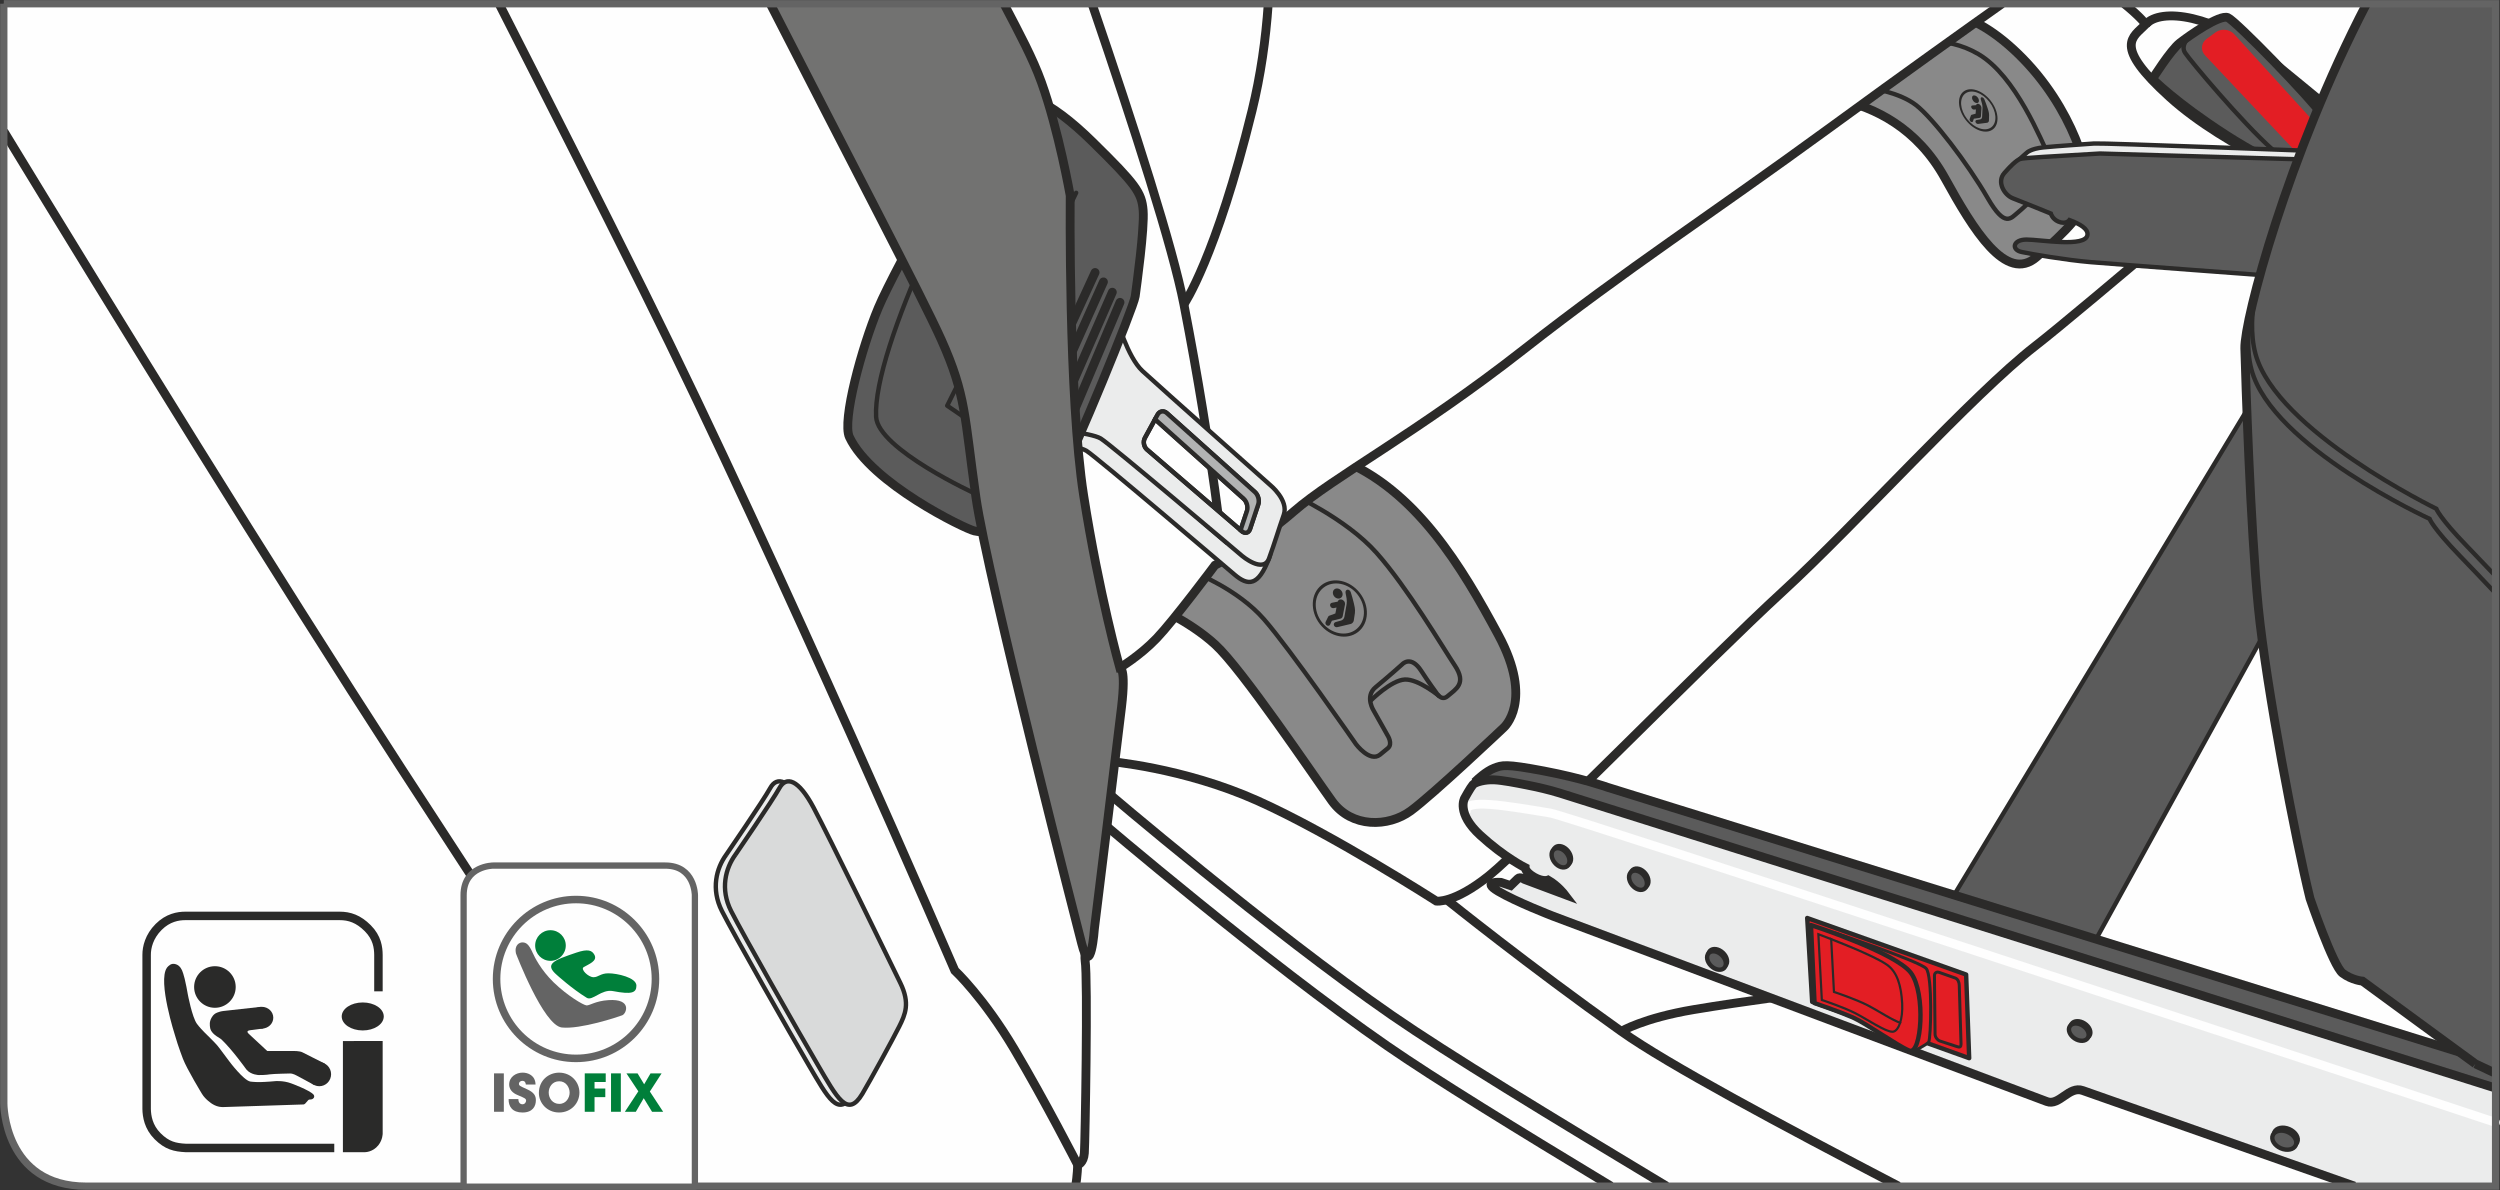 <?xml version="1.0" encoding="UTF-8"?>
<!DOCTYPE svg PUBLIC "-//W3C//DTD SVG 1.1//EN" "http://www.w3.org/Graphics/SVG/1.1/DTD/svg11.dtd">
<!-- Creator: CorelDRAW 2017 -->
<svg xmlns="http://www.w3.org/2000/svg" xml:space="preserve" width="63.274mm" height="30.127mm" version="1.1" style="shape-rendering:geometricPrecision; text-rendering:geometricPrecision; image-rendering:optimizeQuality; fill-rule:evenodd; clip-rule:evenodd"
viewBox="0 0 1484.14 706.65"
 xmlns:xlink="http://www.w3.org/1999/xlink">
 <rect x="0" y="0" width="1484.14" height="706.65" fill="#333333" stroke="none"/>
 <defs>
  <style type="text/css">
   <![CDATA[
    .str9 {stroke:#646464;stroke-width:4.32;stroke-miterlimit:4}
    .str1 {stroke:#2B2A29;stroke-width:2.62;stroke-miterlimit:4}
    .str10 {stroke:#2A2A29;stroke-width:5.03;stroke-miterlimit:10}
    .str0 {stroke:#2B2A29;stroke-width:5.25;stroke-miterlimit:4}
    .str7 {stroke:#2B2A29;stroke-width:1.79;stroke-miterlimit:4}
    .str4 {stroke:#2B2A29;stroke-width:2.62;stroke-linejoin:round;stroke-miterlimit:4}
    .str2 {stroke:#2B2A29;stroke-width:2.62;stroke-linecap:round;stroke-miterlimit:4}
    .str3 {stroke:#2B2A29;stroke-width:5.25;stroke-linecap:round;stroke-miterlimit:4}
    .str11 {stroke:#646464;stroke-width:3.73;stroke-linecap:round;stroke-linejoin:round;stroke-miterlimit:4}
    .str5 {stroke:#2B2A29;stroke-width:2.62;stroke-linecap:round;stroke-linejoin:round;stroke-miterlimit:4}
    .str6 {stroke:#FEFEFE;stroke-width:5.25;stroke-linecap:round;stroke-linejoin:round;stroke-miterlimit:4}
    .str8 {stroke:#2B2A29;stroke-width:1.79;stroke-linecap:round;stroke-linejoin:round;stroke-miterlimit:4}
    .fil1 {fill:none;fill-rule:nonzero}
    .fil0 {fill:#FEFEFE;fill-rule:nonzero}
    .fil6 {fill:#EBECEC;fill-rule:nonzero}
    .fil7 {fill:#D9DADA;fill-rule:nonzero}
    .fil8 {fill:#B2B3B3;fill-rule:nonzero}
    .fil2 {fill:#898989;fill-rule:nonzero}
    .fil9 {fill:#727271;fill-rule:nonzero}
    .fil11 {fill:#646464;fill-rule:nonzero}
    .fil4 {fill:#5B5B5B;fill-rule:nonzero}
    .fil3 {fill:#2B2A29;fill-rule:nonzero}
    .fil5 {fill:#E31E24;fill-rule:nonzero}
    .fil10 {fill:#2A2A29;fill-rule:nonzero}
    .fil12 {fill:#007F3A;fill-rule:nonzero}
   ]]>
  </style>
 </defs>
 <g id="Слой_x0020_1">
  <polygon class="fil0" points="1069.22,2.23 635.86,274.27 483.49,704.17 1481.52,704.17 1481.52,2.23 "/>
  <polyline class="fil1 str0" points="483.49,704.17 635.86,274.27 1069.22,2.23 "/>
  <path class="fil2" d="M683.62 359.1c0,0 21.79,8.9 37.8,23.57 16,14.68 57.81,76.92 69.37,92.93 11.56,16 33.34,15.57 46.69,5.78 13.34,-9.79 55.13,-49.36 55.13,-49.36 0,0 18.23,-15.57 -3.11,-55.13 -21.34,-39.58 -48.91,-86.71 -94.71,-104.49l-111.16 86.7z"/>
  <path class="fil1 str0" d="M683.62 359.1c0,0 21.79,8.9 37.8,23.57 16,14.68 57.81,76.92 69.37,92.93 11.56,16 33.34,15.57 46.69,5.78 13.34,-9.79 55.13,-49.36 55.13,-49.36 0,0 18.23,-15.57 -3.11,-55.13 -21.34,-39.58 -48.91,-86.71 -94.71,-104.49l-111.16 86.7"/>
  <path class="fil1 str1" d="M709.41 339.98c0,0 25.34,9.78 40.9,27.57 15.57,17.78 54.7,74.26 54.7,74.26 0,0 8.24,10.98 14.23,6.22l4.63 -3.8c3.22,-2.6 -0.18,-7.76 -0.18,-7.76l-8 -14.23c0,0 -5.8,-8.7 0.89,-14.22 8.3,-6.86 16.01,-13.79 16.01,-13.79 0,0 5.02,-5.43 11.11,4.01 4.35,6.73 8.89,12.89 8.89,12.89 0,0 2.96,5.39 6.67,2.23 5.03,-4.29 11.56,-7.56 4.44,-18.24 -7.11,-10.67 -28.35,-46.54 -46.58,-66.99 -18.23,-20.46 -50.35,-34.83 -50.35,-34.83l-57.36 46.68"/>
  <path class="fil1 str1" d="M854.45 413.28c0,0 -12.34,-10.21 -20.41,-9.88 -8.14,0.33 -20.41,12.59 -20.41,12.59"/>
  <path class="fil3" d="M799.92 350.05c0.81,-0.08 1.7,0.61 1.98,1.56l0.94 3.11c0.29,0.94 0.69,2.49 0.89,3.44l0.51 2.41c0.2,0.95 0.25,2.47 0.11,3.38l-0.67 4.44c-0.14,0.9 -0.95,1.82 -1.8,2.02l-7.97 1.9c-0.85,0.21 -1.77,-0.3 -2.03,-1.11 -0.27,-0.82 0.2,-1.68 1.04,-1.92l3.35 -0.93c0.84,-0.23 1.65,-1.17 1.82,-2.07l1.35 -7.7c0.16,-0.9 0.14,-2.43 -0.04,-3.38l-0.61 -3.26c-0.18,-0.95 0.33,-1.8 1.14,-1.89z"/>
  <path class="fil3" d="M785.73 348.86c-5.82,4.54 -6.22,13.79 -0.89,20.63 5.34,6.83 14.41,8.68 20.23,4.14 5.82,-4.55 6.21,-13.8 0.88,-20.63 -5.34,-6.83 -14.41,-8.69 -20.22,-4.14zm20.53 26.3c-6.53,5.11 -16.72,3.01 -22.71,-4.66 -5.98,-7.67 -5.54,-18.06 0.99,-23.16 6.54,-5.11 16.72,-3.02 22.71,4.65 5.99,7.67 5.55,18.06 -0.99,23.17z"/>
  <path class="fil3" d="M792.06 354.06c-1.1,-1.37 -1.05,-3.24 0.1,-4.19 1.17,-0.95 3,-0.6 4.1,0.76 1.1,1.37 1.06,3.24 -0.1,4.19 -1.17,0.95 -3,0.6 -4.1,-0.76z"/>
  <path class="fil3" d="M786.93 369.28l-0.01 0 0.02 -0.05c0,-0.01 0.01,-0.02 0.01,-0.02l1.46 -2.97 0.02 0.01c0.08,-0.21 0.19,-0.42 0.37,-0.56 0.06,-0.05 0.13,-0.06 0.19,-0.09l-0.01 -0.02 0.24 -0.09c0.04,-0.02 0.08,-0.04 0.13,-0.05l3.39 -1.25c0.01,-0.05 0.03,-0.1 0.04,-0.15l0 -0.01 0.65 -3.37 -1.73 0.36c0,0 -0.02,0 -0.02,0l-0.08 0.02 0 -0.02c-0.54,0.08 -1.16,-0.14 -1.58,-0.66 -0.59,-0.74 -0.56,-1.74 0.06,-2.24 0.14,-0.12 0.31,-0.19 0.49,-0.24l0 -0.01 0.03 0c0,-0.01 0.01,-0.01 0.02,-0.01l3.52 -0.7c0.11,-0.37 0.3,-0.68 0.6,-0.93 0.89,-0.72 2.3,-0.46 3.15,0.59 0.47,0.58 0.65,1.28 0.59,1.91l0.01 0 -0.03 0.14c-0.01,0.06 -0.02,0.11 -0.03,0.16l-1.32 6.79 0 0c-0.09,0.43 -0.3,0.83 -0.65,1.11 -0.24,0.2 -0.51,0.31 -0.81,0.37l0 0 -4.98 1.22 -1.07 2.29c-0.01,0.01 -0.01,0.02 -0.02,0.02l-0.04 0.08 -0.02 -0.01c-0.07,0.12 -0.15,0.26 -0.27,0.35 -0.58,0.47 -1.49,0.31 -2.03,-0.37 -0.39,-0.49 -0.48,-1.1 -0.29,-1.59z"/>
  <path class="fil2" d="M1092.18 59.24c20.39,4.53 45.76,16.31 62.52,46.67 16.76,30.35 36.24,62.51 54.36,46.66 18.13,-15.85 28.09,-26.28 30.36,-36.7 2.26,-10.42 -8.16,-51.65 -41.23,-83.81 -33.07,-32.17 -55.72,-24.01 -55.72,-24.01l-69.33 42.59 19.03 8.61z"/>
  <path class="fil1 str0" d="M1092.18 59.24c20.39,4.53 45.76,16.31 62.52,46.67 16.76,30.35 36.24,62.51 54.36,46.66 18.13,-15.85 28.09,-26.28 30.36,-36.7 2.26,-10.42 -8.16,-51.65 -41.23,-83.81 -33.07,-32.17 -55.72,-24.01 -55.72,-24.01l-69.33 42.59 19.03 8.61"/>
  <path class="fil1 str1" d="M1110.75 52.44c0,0 16.76,2.26 26.73,9.97 9.96,7.71 30.57,34.48 42.58,55.28 10.29,17.79 13.66,11.84 17.96,8.37 5.01,-4.06 17.39,-16.52 17.39,-16.52 0,0 6.64,-5 1.81,-14.95 -5.66,-11.68 -20.48,-49.33 -42.63,-62.41 -20.49,-12.08 -39.83,-6.01 -39.83,-6.01l-24.01 26.28"/>
  <path class="fil3" d="M1176.54 57.72c0.55,0.01 1.23,0.6 1.51,1.31l0.93 2.38c0.28,0.72 0.68,1.9 0.91,2.62l0.57 1.81c0.22,0.72 0.39,1.85 0.37,2.5l-0.08 3.21c-0.01,0.65 -0.5,1.25 -1.07,1.33l-5.35 0.69c-0.57,0.08 -1.25,-0.37 -1.51,-0.99 -0.26,-0.63 -0.01,-1.22 0.55,-1.33l2.24 -0.39c0.56,-0.09 1.04,-0.71 1.07,-1.36l0.26 -5.55c0.03,-0.65 -0.12,-1.77 -0.32,-2.48l-0.72 -2.46c-0.21,-0.71 0.08,-1.3 0.62,-1.29z"/>
  <path class="fil3" d="M1166.62 55.59c-3.62,2.83 -3.08,9.61 1.21,15.1 4.29,5.49 10.74,7.66 14.36,4.83 3.63,-2.83 3.09,-9.6 -1.21,-15.09 -4.29,-5.5 -10.73,-7.67 -14.36,-4.84zm16.52 21.17c-4.07,3.18 -11.3,0.74 -16.12,-5.44 -4.82,-6.17 -5.44,-13.78 -1.37,-16.96 4.08,-3.17 11.3,-0.74 16.13,5.44 4.82,6.17 5.43,13.78 1.36,16.96z"/>
  <path class="fil3" d="M1171.46 59.98c-0.88,-1.1 -1.02,-2.48 -0.3,-3.07 0.72,-0.6 2.02,-0.18 2.9,0.92 0.89,1.11 1.01,2.48 0.29,3.08 -0.71,0.6 -2.01,0.18 -2.9,-0.93z"/>
  <path class="fil3" d="M1169.25 70.73l0 0 0.01 -0.03c0,-0.01 0,-0.01 0.01,-0.02l0.74 -2.06 0.02 0.01c0.03,-0.15 0.09,-0.29 0.21,-0.37 0.04,-0.04 0.08,-0.03 0.12,-0.06l-0.01 -0.02 0.16 -0.04c0.02,-0.01 0.06,-0.03 0.09,-0.03l2.23 -0.62c0,-0.04 0.02,-0.08 0.02,-0.11l-0.01 0 0.16 -2.43 -1.17 0.11c0,0 -0.01,0 -0.01,0l-0.06 0 0 -0.01c-0.37,0.02 -0.82,-0.21 -1.15,-0.63 -0.47,-0.59 -0.55,-1.32 -0.16,-1.65 0.08,-0.07 0.2,-0.11 0.31,-0.13l0 0 0.02 -0.01c0.01,0 0.01,0.01 0.01,0.01l2.38 -0.22c0.04,-0.26 0.14,-0.47 0.33,-0.63 0.55,-0.46 1.55,-0.13 2.23,0.71 0.37,0.47 0.57,1 0.58,1.46l0 0.01 0 0.09c0,0.04 0,0.08 -0.01,0.12l-0.31 4.87 0 0c-0.02,0.31 -0.13,0.58 -0.35,0.76 -0.15,0.12 -0.32,0.18 -0.52,0.2l0 0.01 -3.34 0.46 -0.55 1.59 0 0.01 -0.02 0.06 -0.02 -0.01c-0.03,0.09 -0.08,0.17 -0.16,0.23 -0.36,0.3 -1,0.1 -1.43,-0.46 -0.32,-0.39 -0.43,-0.85 -0.35,-1.19z"/>
  <path class="fil1 str0" d="M1303.28 126.03c48.45,-41.17 104.58,-89.36 144.08,-123.8"/>
  <path class="fil1 str0" d="M1386.98 67.78c0,0 -8.31,-7.12 -40.33,-33.21 -32.02,-26.09 -64.05,-30.05 -72.75,-20.16"/>
  <path class="fil4" d="M1277.86 46.82c0,0 10.67,-17.01 16.21,-21.35 5.54,-4.35 23.72,-17.01 28.47,-15.03 4.74,1.98 49.03,47.45 57.72,59.7 8.7,12.26 -2.77,38.35 -2.77,38.35 0,0 -26.09,-9.09 -56.14,-28.47 -30.04,-19.37 -43.49,-33.21 -43.49,-33.21z"/>
  <path class="fil1 str0" d="M1277.86 46.82c0,0 10.67,-17.01 16.21,-21.35 5.54,-4.35 23.72,-17.01 28.47,-15.03 4.74,1.98 49.03,47.45 57.72,59.7 8.7,12.26 -2.77,38.35 -2.77,38.35 0,0 -26.09,-9.09 -56.14,-28.47 -30.04,-19.37 -43.49,-33.21 -43.49,-33.21"/>
  <path class="fil5" d="M1309.06 32.87c-2.81,-2.98 -2.39,-7.39 0.92,-9.8l5.35 -3.9c3.31,-2.41 8.27,-1.9 11.03,1.14l45.73 50.26c2.75,3.04 3.58,8.55 1.84,12.26l-2.76 5.89c-1.75,3.71 -5.46,4.3 -8.28,1.32l-53.83 -57.16z"/>
  <path class="fil1 str1" d="M1300 21.52c0,0 -5.93,5.14 -2.77,9.89 3.16,4.74 33.22,40.73 51.79,57.33 18.58,16.61 22.93,18.58 22.93,18.58"/>
  <path class="fil1 str0" d="M1379.49 110.86c0,0 -57.39,-22.34 -91.5,-53.26 -34.07,-30.87 -21.88,-35.34 -14.08,-43.2 0,0 -3.79,-4.89 -12.85,-12.17"/>
  <path class="fil0" d="M2.26 125.81l343.7 578.37 292.62 0c0.98,-6.09 1.22,-12.64 1.22,-12.64 0,0 3.51,-0.88 3.94,-7.01 0.44,-6.12 2.19,-103.76 0.44,-114.27 -1.75,-10.51 20.58,-173.83 20.58,-173.83 0,0 11.82,-7 21.89,-17.51 10.07,-10.51 34.59,-43.35 34.59,-43.35 0,0 23.2,-11.39 46.85,-31.96 23.64,-20.58 73.55,-46.85 136.17,-95.89 62.61,-49.04 109.89,-79.25 181.26,-131.35 46.46,-33.92 83.07,-60.04 102.98,-74.14l-1186.24 0 0 123.58z"/>
  <path class="fil1 str0" d="M2.26 125.81l343.7 578.37m292.62 0c0.98,-6.09 1.22,-12.64 1.22,-12.64 0,0 3.51,-0.88 3.94,-7.01 0.44,-6.12 2.19,-103.76 0.44,-114.27 -1.75,-10.51 20.58,-173.83 20.58,-173.83 0,0 11.82,-7 21.89,-17.51 10.07,-10.51 34.59,-43.35 34.59,-43.35 0,0 23.2,-11.39 46.85,-31.96 23.64,-20.58 73.55,-46.85 136.17,-95.89 62.61,-49.04 109.89,-79.25 181.26,-131.35 46.46,-33.92 83.07,-60.04 102.98,-74.14"/>
  <path class="fil0" d="M2.26 77.99c67.97,111.63 158.73,258.92 235.67,377.67 49.27,76.05 107.68,164.71 163.25,248.51l-349.95 0 0 0c-48.97,0 -48.97,-48.96 -48.97,-48.96l0 -577.22z"/>
  <path class="fil1 str0" d="M2.26 77.99c67.97,111.63 158.73,258.92 235.67,377.67 49.27,76.05 107.68,164.71 163.25,248.51"/>
  <path class="fil1 str0" d="M652.84 487.05c0,0 98.6,84.08 170.85,133.99 28.12,19.43 76.54,49.21 132.71,83.14"/>
  <path class="fil1 str0" d="M655.54 468.81c0,0 98.6,84.08 170.85,133.99 33.06,22.84 94.19,59.99 162.97,101.37"/>
  <path class="fil1 str0" d="M657.59 451.91c0,0 44.63,3.63 88.75,23.35 44.11,19.72 106.39,59.69 106.39,59.69 0,0 10.38,1.56 31.14,-15.05 20.76,-16.61 130.78,-128.7 174.38,-168.66 43.59,-39.97 113.13,-117.29 149.98,-145.83 12.89,-9.99 50.77,-41.74 95.07,-79.38"/>
  <path class="fil1 str0" d="M859.15 534.34c0,0 49.04,39.41 103.33,77.93 27.63,19.61 94.03,55.09 164.58,91.9"/>
  <path class="fil1 str0" d="M962.48 612.28c0,0 13.03,-7.89 43,-12.93 29.96,-5.04 69.74,-10.08 69.74,-10.08"/>
  <path class="fil1 str0" d="M639.8 691.53c0,0 -19.32,-37.72 -37.59,-68.56 -18.26,-30.82 -35.38,-46.8 -35.38,-46.8 0,0 -102.75,-238.61 -184.96,-404.15 -26.31,-52.98 -56.59,-112.86 -85.61,-169.8"/>
  <path class="fil1 str0" d="M726.51 333.62c0,0 -6.41,-64.13 -23.68,-152.94 -6.51,-33.49 -29.03,-103.83 -54.55,-178.46"/>
  <path class="fil1 str0" d="M702.83 180.68c0,0 18.98,-27.52 40.45,-114.95 5.13,-20.9 8.16,-42.27 9.62,-63.5"/>
  <path class="fil6" d="M431.1 507.43c0,0 22.13,-32.3 26.13,-39.56 4,-7.26 11.25,-5.45 20.32,11.62 9.08,17.05 45.73,92.18 51.53,104.16 5.81,11.97 2.9,18.51 -0.73,25.77 -3.62,7.26 -17.28,32.22 -21.87,39.92 -8.79,14.72 -14.96,2.38 -26.39,-17.06 -10.83,-18.4 -44.83,-78.14 -51.53,-91.46 -6.59,-13.07 -3.27,-25.4 2.54,-33.39z"/>
  <path class="fil1 str1" d="M431.1 507.43c0,0 22.13,-32.3 26.13,-39.56 4,-7.26 11.25,-5.45 20.32,11.62 9.08,17.05 45.73,92.18 51.53,104.16 5.81,11.97 2.9,18.51 -0.73,25.77 -3.62,7.26 -17.28,32.22 -21.87,39.92 -8.79,14.72 -14.96,2.38 -26.39,-17.06 -10.83,-18.4 -44.83,-78.14 -51.53,-91.46 -6.59,-13.07 -3.27,-25.4 2.54,-33.39"/>
  <path class="fil7" d="M436.56 507.43c0,0 22.14,-32.3 26.13,-39.56 4,-7.26 11.25,-5.45 20.32,11.62 9.08,17.05 45.73,92.18 51.53,104.16 5.81,11.97 2.9,18.51 -0.73,25.77 -3.62,7.26 -17.28,32.22 -21.87,39.92 -8.79,14.72 -14.96,2.38 -26.4,-17.06 -10.83,-18.4 -44.83,-78.14 -51.53,-91.46 -6.59,-13.07 -3.27,-25.4 2.54,-33.39z"/>
  <path class="fil1 str1" d="M436.56 507.43c0,0 22.14,-32.3 26.13,-39.56 4,-7.26 11.25,-5.45 20.32,11.62 9.08,17.05 45.73,92.18 51.53,104.16 5.81,11.97 2.9,18.51 -0.73,25.77 -3.62,7.26 -17.28,32.22 -21.87,39.92 -8.79,14.72 -14.96,2.38 -26.4,-17.06 -10.83,-18.4 -44.83,-78.14 -51.53,-91.46 -6.59,-13.07 -3.27,-25.4 2.54,-33.39"/>
  <path class="fil6" d="M738.2 320.17l-10.2 1.83 -55.59 -47.84c-1.86,-1.6 -2.43,-4.68 -1.24,-6.83l6.03 -11.08c0.1,0.07 7.5,-13.2 7.59,-13.12l59.51 51.34c1.83,1.64 -5.31,23.38 -6.1,25.71zm7.38 -24.94c0,0 -64.59,-57.35 -75.85,-67.72 -8.93,-8.23 -15.23,-31.08 -15.23,-31.08l-42.96 65.14c0,0 27.45,2.42 33.41,6.02 5.97,3.61 87.93,73.51 87.93,73.51 8.18,6.94 14.12,6.91 20.47,-9.57 3.51,-9.08 -2.77,-9.97 0.28,-18.64 3.04,-8.66 -8.06,-17.66 -8.06,-17.66z"/>
  <path class="fil1 str2" d="M738.2 320.17l-10.2 1.83 -55.59 -47.84c-1.86,-1.6 -2.43,-4.68 -1.24,-6.83l6.03 -11.08c0.1,0.07 7.5,-13.2 7.59,-13.12l59.51 51.34c1.83,1.64 -5.31,23.38 -6.1,25.71m7.38 -24.94c0,0 -64.59,-57.35 -75.85,-67.72 -8.93,-8.23 -15.23,-31.08 -15.23,-31.08l-42.96 65.14c0,0 27.45,2.42 33.41,6.02 5.97,3.61 87.93,73.51 87.93,73.51 8.18,6.94 14.12,6.91 20.47,-9.57 3.51,-9.08 -2.77,-9.97 0.28,-18.64 3.04,-8.66 -8.06,-17.66 -8.06,-17.66"/>
  <path class="fil6" d="M740.28 303.34l-3.8 11.37 -55.58 -47.84c-1.86,-1.61 -2.43,-4.67 -1.25,-6.84l6.05 -11.07c0.09,0.07 0.19,0.12 0.27,0.21l52.4 46.97c1.83,1.65 2.69,4.89 1.91,7.21zm13.79 -15.4c0,0 -64.58,-57.36 -75.85,-67.72 -8.93,-8.23 -15.22,-31.08 -15.22,-31.08l-42.97 65.14c0,0 27.46,2.42 33.42,6.02 5.97,3.6 83.91,69.69 83.91,69.69 0,0 12.64,10.68 16,1.55 3.36,-9.14 5.72,-17.27 8.76,-25.94 3.05,-8.67 -8.05,-17.66 -8.05,-17.66z"/>
  <path class="fil1 str2" d="M740.28 303.34l-3.8 11.37 -55.58 -47.84c-1.86,-1.61 -2.43,-4.67 -1.25,-6.84l6.05 -11.07c0.09,0.07 0.19,0.12 0.27,0.21l52.4 46.97c1.83,1.65 2.69,4.89 1.91,7.21m13.79 -15.4c0,0 -64.58,-57.36 -75.85,-67.72 -8.93,-8.23 -15.22,-31.08 -15.22,-31.08l-42.97 65.14c0,0 27.46,2.42 33.42,6.02 5.97,3.6 83.91,69.69 83.91,69.69 0,0 12.64,10.68 16,1.55 3.36,-9.14 5.72,-17.27 8.76,-25.94 3.05,-8.67 -8.05,-17.66 -8.05,-17.66"/>
  <path class="fil1 str2" d="M680.89 266.86c-1.86,-1.59 -2.43,-4.67 -1.24,-6.84l7.56 -13.85c1.18,-2.16 3.64,-2.58 5.47,-0.95l52.39 46.98c1.84,1.64 2.7,4.89 1.92,7.21l-4.9 14.65c-0.78,2.33 -2.94,2.93 -4.8,1.33l-56.39 -48.53"/>
  <path class="fil8" d="M745.07 292.19l-52.39 -46.97c-1.83,-1.64 -4.29,-1.22 -5.47,0.94l-1.52 2.78c0.09,0.08 0.19,0.12 0.28,0.21l52.39 46.97c1.83,1.65 2.69,4.89 1.91,7.22l-3.8 11.37 0.81 0.68c1.86,1.61 4.02,1.01 4.8,-1.31l4.89 -14.66c0.78,-2.32 -0.08,-5.58 -1.91,-7.21z"/>
  <path class="fil1 str2" d="M745.07 292.19l-52.39 -46.97c-1.83,-1.64 -4.29,-1.22 -5.47,0.94l-1.52 2.78c0.09,0.08 0.19,0.12 0.28,0.21l52.39 46.97c1.83,1.65 2.69,4.89 1.91,7.22l-3.8 11.37 0.81 0.68c1.86,1.61 4.02,1.01 4.8,-1.31l4.89 -14.66c0.78,-2.32 -0.08,-5.58 -1.91,-7.21"/>
  <path class="fil4" d="M504.26 259.47c-4.5,-9.6 7.28,-53.12 17.14,-76.69 9.86,-23.57 60.83,-114.82 71.55,-123.38 10.71,-8.57 29.99,-0.43 55.69,24.84 25.71,25.28 29.13,30 30,40.7 0.85,10.71 -3.86,44.56 -4.72,50.98 -0.85,6.43 -36.84,94.26 -42.85,103.26 -5.99,8.99 -26.98,26.99 -33.83,31.7 -6.86,4.71 -13.29,5.57 -18.86,4.29 -5.57,-1.28 -61.26,-28.28 -74.12,-55.7z"/>
  <path class="fil1 str0" d="M504.26 259.47c-4.5,-9.6 7.28,-53.12 17.14,-76.69 9.86,-23.57 60.83,-114.82 71.55,-123.38 10.71,-8.57 29.99,-0.43 55.69,24.84 25.71,25.28 29.13,30 30,40.7 0.85,10.71 -3.86,44.56 -4.72,50.98 -0.85,6.43 -36.84,94.26 -42.85,103.26 -5.99,8.99 -26.98,26.99 -33.83,31.7 -6.86,4.71 -13.29,5.57 -18.86,4.29 -5.57,-1.28 -61.26,-28.28 -74.12,-55.7"/>
  <line class="fil1 str3" x1="618.65" y1="230.33" x2="650.1" y2= "161.76" />
  <line class="fil1 str3" x1="624.22" y1="236.33" x2="655.06" y2= "167.35" />
  <line class="fil1 str3" x1="629.99" y1="242.96" x2="660.34" y2= "173.47" />
  <line class="fil1 str3" x1="635.19" y1="249.91" x2="664.9" y2= "179.5" />
  <path class="fil1 str4" d="M579.63 293.39c0,0 -58.49,-26.69 -59.52,-45.92 -2.17,-40.3 54.41,-157.24 83.11,-190.65 3.95,-4.59 11.57,0.43 24,9 12.78,8.81 48.84,43.27 50.12,52.26 1.29,9 -1.28,48.84 -4.71,60.41 -3.42,11.57 -37.28,95.54 -41.55,100.68 -4.29,5.14 -25.28,25.28 -25.28,25.28l-26.16 -11.06"/>
  <polyline class="fil1 str5" points="638.86,114.47 573.85,248.73 562.31,240.84 567.77,229.9 "/>
  <g id="_1606225376">
   <path class="fil9" d="M642.17 560.19c0,0 -55.94,-216.91 -62.79,-264.86 -6.85,-47.94 -5.71,-60.5 -20.55,-93.61 -11.69,-26.09 -55.96,-110.24 -101.57,-199.49l138.72 0c9.43,18.01 17.2,32.53 22.23,46.51 10.27,28.54 17.12,67.36 17.12,67.36 0,0 -1.14,119.87 7.99,178.09 9.13,58.22 21.45,102.24 21.45,102.24 0,0 3.87,-0.66 1.03,23.32 -2.84,23.97 -16.09,131.53 -16.09,131.53 0,0 -2.14,30.44 -7.54,8.91z"/>
   <path class="fil1 str0" d="M642.17 560.19c0,0 -55.94,-216.91 -62.79,-264.86 -6.85,-47.94 -5.71,-60.5 -20.55,-93.61 -11.69,-26.09 -55.96,-110.24 -101.57,-199.49m138.72 0c9.43,18.01 17.2,32.53 22.23,46.51 10.27,28.54 17.12,67.36 17.12,67.36 0,0 -1.14,119.87 7.99,178.09 9.13,58.22 21.45,102.24 21.45,102.24 0,0 3.87,-0.66 1.03,23.32 -2.84,23.97 -16.09,131.53 -16.09,131.53 0,0 -2.14,30.44 -7.54,8.91"/>
  </g>
  <path class="fil6" d="M1193.25 99.46l9.9 -8.74c0,0 2.32,-2.45 9.9,-3.22 7.58,-0.77 25.32,-1.93 30.2,-2.31 4.88,-0.39 138.54,4.76 138.54,4.76l-2.32 35.21 -174.14 -6.04 -12.08 -19.66z"/>
  <path class="fil1 str5" d="M1193.25 99.46l9.9 -8.74c0,0 2.32,-2.45 9.9,-3.22 7.58,-0.77 25.32,-1.93 30.2,-2.31 4.88,-0.39 138.54,4.76 138.54,4.76l-2.32 35.21 -174.14 -6.04 -12.08 -19.66"/>
  <path class="fil4" d="M1349.62 163.84c0,0 -93.37,-6.92 -108.51,-8.22 -15.13,-1.29 -35.01,-4.75 -41.07,-6.05 -6.05,-1.3 -5.18,-7.35 3.03,-7.35 8.22,0 35.35,4.92 36.17,-2.85 0.37,-3.55 -4.34,-6.34 -10.68,-8.74 0,0 -2.02,2.91 -6.66,0.9 -3.56,-1.55 -4.41,-4.75 -4.41,-4.75 0,0 -17.96,-7.32 -22.52,-9.04 -5.19,-1.98 -9.7,-9.76 -5.11,-14.98 3.51,-4.01 7.1,-7.6 9.42,-8.37 2.31,-0.78 18.97,-1.5 47.34,-3.25l131.6 3.81 -28.6 68.87z"/>
  <path class="fil1 str1" d="M1349.62 163.84c0,0 -93.37,-6.92 -108.51,-8.22 -15.13,-1.29 -35.01,-4.75 -41.07,-6.05 -6.05,-1.3 -5.18,-7.35 3.03,-7.35 8.22,0 35.35,4.92 36.17,-2.85 0.37,-3.55 -4.34,-6.34 -10.68,-8.74 0,0 -2.02,2.91 -6.66,0.9 -3.56,-1.55 -4.41,-4.75 -4.41,-4.75 0,0 -17.96,-7.32 -22.52,-9.04 -5.19,-1.98 -9.7,-9.76 -5.11,-14.98 3.51,-4.01 7.1,-7.6 9.42,-8.37 2.31,-0.78 18.97,-1.5 47.34,-3.25l131.6 3.81 -28.6 68.87"/>
  <polygon class="fil4" points="1155.91,538.19 1394.59,142.9 1455.08,174.46 1233.29,577.61 "/>
  <polyline class="fil1 str1" points="1155.91,538.19 1394.59,142.9 1455.08,174.46 1233.29,577.61 1155.91,538.19 "/>
  <path class="fil4" d="M877.99 466.83l-1.29 -3.73c0,0 5.54,-5.28 10.3,-7.08 4.77,-1.8 6.44,-2.7 29.48,1.67 23.05,4.38 37.73,9.66 37.73,9.66l527.31 163.92 0 69.86 -596.75 -221.46 -6.78 -12.84z"/>
  <path class="fil1 str0" d="M877.99 466.83l-1.29 -3.73c0,0 5.54,-5.28 10.3,-7.08 4.77,-1.8 6.44,-2.7 29.48,1.67 23.05,4.38 37.73,9.66 37.73,9.66l527.31 163.92m0 69.86l-596.75 -221.46 -6.78 -12.84"/>
  <path class="fil6" d="M1397.74 704.17l-161.34 -56.79c-8.07,-2.9 -13.98,9.32 -21.24,6.57l-293.4 -110.14c0,0 -21.93,-8.47 -32.38,-14.72 -10.45,-6.25 1.61,-5.28 1.61,-5.28l5.82 1.94c0,0 3.01,-2.91 4.31,-4.2 1.29,-1.29 3.98,0.54 3.98,0.54l23.59 8.83c0,0 -3.86,-5.08 -9.66,-8.45 0,0 -3.05,1.23 -8.33,-1.78 -5.28,-3.02 -5.28,-5.6 -5.28,-5.6 0,0 -12.39,-6.14 -26.71,-19.28 -14.32,-13.14 -9.27,-21.87 -9.27,-21.87 0,0 3.46,-6.35 4.97,-8.08 1.5,-1.72 7.42,-3.13 12.49,-2.91 5.06,0.22 12.83,1.75 19.4,3.05 6.57,1.29 12.88,2.72 19.88,4.87 6.5,1.99 485.39,153.03 555.36,175.09l0 58.2 -83.78 0z"/>
  <path class="fil1 str6" d="M870.44 481.4c-0.53,-7.13 21.55,-3.46 50.07,1.3 10.38,1.72 446.01,145.62 561.01,183.64"/>
  <path class="fil1 str0" d="M1397.74 704.17l-161.34 -56.79c-8.07,-2.9 -13.98,9.32 -21.24,6.57l-293.4 -110.14c0,0 -21.93,-8.47 -32.38,-14.72 -10.45,-6.25 1.61,-5.28 1.61,-5.28l5.82 1.94c0,0 3.01,-2.91 4.31,-4.2 1.29,-1.29 3.98,0.54 3.98,0.54l23.59 8.83c0,0 -3.86,-5.08 -9.66,-8.45 0,0 -3.05,1.23 -8.33,-1.78 -5.28,-3.02 -5.28,-5.6 -5.28,-5.6 0,0 -12.39,-6.14 -26.71,-19.28 -14.32,-13.14 -9.27,-21.87 -9.27,-21.87 0,0 3.46,-6.35 4.97,-8.08 1.5,-1.72 7.42,-3.13 12.49,-2.91 5.06,0.22 12.83,1.75 19.4,3.05 6.57,1.29 12.88,2.72 19.88,4.87 6.5,1.99 485.39,153.03 555.36,175.09"/>
  <path class="fil4" d="M923.8 510.81c-2.19,-2.76 -2.38,-6.26 -0.42,-7.8 1.96,-1.54 5.3,-0.56 7.5,2.21 2.18,2.76 2.38,6.26 0.41,7.8 -1.95,1.55 -5.3,0.56 -7.49,-2.2z"/>
  <path class="fil1 str1" d="M923.8 510.81c-2.19,-2.76 -2.38,-6.26 -0.42,-7.8 1.96,-1.54 5.3,-0.56 7.5,2.21 2.18,2.76 2.38,6.26 0.41,7.8 -1.95,1.55 -5.3,0.56 -7.49,-2.2"/>
  <path class="fil4" d="M922.89 512.02c-2.19,-2.76 -2.38,-6.26 -0.42,-7.8 1.96,-1.54 5.3,-0.56 7.5,2.21 2.18,2.75 2.38,6.26 0.41,7.79 -1.95,1.55 -5.3,0.56 -7.49,-2.2z"/>
  <path class="fil1 str1" d="M922.89 512.02c-2.19,-2.76 -2.38,-6.26 -0.42,-7.8 1.96,-1.54 5.3,-0.56 7.5,2.21 2.18,2.75 2.38,6.26 0.41,7.79 -1.95,1.55 -5.3,0.56 -7.49,-2.2"/>
  <path class="fil4" d="M969.77 524.15c-2.19,-2.77 -2.38,-6.26 -0.42,-7.8 1.96,-1.54 5.31,-0.55 7.5,2.21 2.18,2.76 2.37,6.26 0.41,7.79 -1.95,1.55 -5.3,0.56 -7.49,-2.2z"/>
  <path class="fil1 str1" d="M969.77 524.15c-2.19,-2.77 -2.38,-6.26 -0.42,-7.8 1.96,-1.54 5.31,-0.55 7.5,2.21 2.18,2.76 2.37,6.26 0.41,7.79 -1.95,1.55 -5.3,0.56 -7.49,-2.2"/>
  <path class="fil4" d="M968.86 525.36c-2.19,-2.76 -2.38,-6.26 -0.42,-7.8 1.96,-1.54 5.3,-0.55 7.5,2.21 2.18,2.76 2.37,6.26 0.41,7.79 -1.95,1.55 -5.3,0.56 -7.49,-2.2z"/>
  <path class="fil1 str1" d="M968.86 525.36c-2.19,-2.76 -2.38,-6.26 -0.42,-7.8 1.96,-1.54 5.3,-0.55 7.5,2.21 2.18,2.76 2.37,6.26 0.41,7.79 -1.95,1.55 -5.3,0.56 -7.49,-2.2"/>
  <path class="fil4" d="M1016.62 572.15c-2.56,-2.43 -3.23,-5.86 -1.52,-7.66 1.72,-1.8 5.18,-1.3 7.73,1.13 2.56,2.43 3.24,5.85 1.52,7.66 -1.72,1.8 -5.17,1.29 -7.73,-1.13z"/>
  <path class="fil1 str1" d="M1016.62 572.15c-2.56,-2.43 -3.23,-5.86 -1.52,-7.66 1.72,-1.8 5.18,-1.3 7.73,1.13 2.56,2.43 3.24,5.85 1.52,7.66 -1.72,1.8 -5.17,1.29 -7.73,-1.13"/>
  <path class="fil4" d="M1015.89 573.47c-2.56,-2.42 -3.23,-5.86 -1.52,-7.66 1.72,-1.8 5.18,-1.3 7.73,1.14 2.56,2.42 3.23,5.85 1.52,7.66 -1.72,1.81 -5.17,1.29 -7.73,-1.13z"/>
  <path class="fil1 str1" d="M1015.89 573.47c-2.56,-2.42 -3.23,-5.86 -1.52,-7.66 1.72,-1.8 5.18,-1.3 7.73,1.14 2.56,2.42 3.23,5.85 1.52,7.66 -1.72,1.81 -5.17,1.29 -7.73,-1.13"/>
  <path class="fil4" d="M1232.61 615.16c-2.94,-1.94 -4.21,-5.2 -2.84,-7.28 1.37,-2.08 4.87,-2.18 7.81,-0.24 2.94,1.94 4.2,5.2 2.83,7.27 -1.37,2.09 -4.86,2.19 -7.8,0.25z"/>
  <path class="fil1 str1" d="M1232.61 615.16c-2.94,-1.94 -4.21,-5.2 -2.84,-7.28 1.37,-2.08 4.87,-2.18 7.81,-0.24 2.94,1.94 4.2,5.2 2.83,7.27 -1.37,2.09 -4.86,2.19 -7.8,0.25"/>
  <path class="fil4" d="M1231.61 616.49c-2.94,-1.94 -4.21,-5.2 -2.83,-7.27 1.37,-2.09 4.86,-2.19 7.8,-0.25 2.94,1.94 4.21,5.2 2.84,7.27 -1.38,2.09 -4.87,2.18 -7.81,0.25z"/>
  <path class="fil1 str1" d="M1231.61 616.49c-2.94,-1.94 -4.21,-5.2 -2.83,-7.27 1.37,-2.09 4.86,-2.19 7.8,-0.25 2.94,1.94 4.21,5.2 2.84,7.27 -1.38,2.09 -4.87,2.18 -7.81,0.25"/>
  <path class="fil4" d="M1354.85 679.95c-3.76,-1.65 -5.86,-5.15 -4.68,-7.81 1.18,-2.66 5.16,-3.47 8.92,-1.81 3.76,1.66 5.86,5.16 4.68,7.81 -1.17,2.66 -5.16,3.47 -8.92,1.81z"/>
  <path class="fil1 str1" d="M1354.85 679.95c-3.76,-1.65 -5.86,-5.15 -4.68,-7.81 1.18,-2.66 5.16,-3.47 8.92,-1.81 3.76,1.66 5.86,5.16 4.68,7.81 -1.17,2.66 -5.16,3.47 -8.92,1.81"/>
  <path class="fil4" d="M1353.96 681.67c-3.76,-1.65 -5.85,-5.15 -4.68,-7.8 1.18,-2.66 5.17,-3.48 8.92,-1.81 3.76,1.65 5.86,5.15 4.68,7.81 -1.17,2.65 -5.16,3.46 -8.92,1.8z"/>
  <path class="fil1 str1" d="M1353.96 681.67c-3.76,-1.65 -5.85,-5.15 -4.68,-7.8 1.18,-2.66 5.17,-3.48 8.92,-1.81 3.76,1.65 5.86,5.15 4.68,7.81 -1.17,2.65 -5.16,3.46 -8.92,1.8"/>
  <polygon class="fil5" points="1072.86,544.97 1167.21,578.55 1169.01,628.19 1075.81,594.77 "/>
  <polyline class="fil1 str5" points="1072.86,544.97 1167.21,578.55 1169.01,628.19 1075.81,594.77 1072.86,544.97 "/>
  <path class="fil5" d="M1131.99 623.05c0,0 0.87,2.61 2.98,1.86 2.11,-0.74 11.3,-6.95 11.3,-6.95l-0.87 -42.12 -36.64 -14.03 8.56 47.45 14.66 13.79z"/>
  <path class="fil5" d="M1075.08 549.16c0,0 50.29,16.37 59.3,28.34 9.01,11.96 6.39,49.31 -0.98,46.19 -7.37,-3.11 -25.69,-16.27 -33.55,-19.71 -7.86,-3.44 -22.63,-8.47 -22.63,-8.47l-2.13 -46.35z"/>
  <path class="fil1 str5" d="M1075.08 549.16c0,0 50.29,16.37 59.3,28.34 9.01,11.96 6.39,49.31 -0.98,46.19 -7.37,-3.11 -25.69,-16.27 -33.55,-19.71 -7.86,-3.44 -22.63,-8.47 -22.63,-8.47l-2.13 -46.35"/>
  <path class="fil3" d="M1078.78 553.66l2.13 40.46c0,0 12.94,4.26 20.31,8.02 7.06,3.62 17.7,11.02 22.22,11.02 0.2,0 0.38,-0.02 0.55,-0.04 3.93,-0.66 6.35,-8.37 5.9,-17.37 -0.49,-9.66 -2.59,-18.89 -9.34,-23.58 -9.67,-6.72 -41.77,-18.51 -41.77,-18.51zm1.42 1.93c6.98,2.63 31.52,12.04 39.6,17.66 5.39,3.75 8.18,10.92 8.78,22.58 0.48,9.3 -2.13,15.55 -4.81,15.99 -0.1,0.02 -0.22,0.03 -0.33,0.03 -2.76,0 -8.88,-3.58 -14.28,-6.74 -2.64,-1.55 -5.13,-3 -7.34,-4.14 -6.37,-3.25 -16.62,-6.79 -19.65,-7.82l-1.98 -37.57z"/>
  <path class="fil3" d="M1086.39 556.54l1.72 32.8c0,0 12.94,4.26 20.31,8.03 6.09,3.11 14.82,9.04 20.01,10.63 0.14,-0.4 0.28,-0.81 0.4,-1.25 -3.15,-0.95 -8.05,-3.82 -12.47,-6.41 -2.64,-1.55 -5.13,-3 -7.34,-4.14 -6.37,-3.25 -16.61,-6.8 -19.65,-7.82l-1.65 -31.32 -1.34 -0.52z"/>
  <path class="fil5" d="M1148.4 579.25c-0.02,-1.64 1.23,-2.53 2.78,-2l9.61 3.38c1.54,0.54 2.32,2.63 2.34,4.27l1.05 34.94c0.02,1.64 -0.73,2.09 -2.26,1.52l-10.35 -3.38c-1.53,-0.59 -2.8,-2.4 -2.81,-4.04l-0.36 -34.7z"/>
  <path class="fil1 str7" d="M1148.4 579.25c-0.02,-1.64 1.23,-2.53 2.78,-2l9.61 3.38c1.54,0.54 2.32,2.63 2.34,4.27l1.05 34.94c0.02,1.64 -0.73,2.09 -2.26,1.52l-10.35 -3.38c-1.53,-0.59 -2.8,-2.4 -2.81,-4.04l-0.36 -34.7"/>
  <path class="fil1 str8" d="M1135.5 624.34c0,0 8.07,-3.92 9.46,-5.73 1.38,-1.8 2.36,-39.58 -1.52,-43.7 -3.95,-4.21 -53.88,-21.05 -53.88,-21.05"/>
  <path class="fil4" d="M1469.51 631.53l-67.01 -49.08c0,0 -6.14,-0.47 -11.8,-4.71 -5.66,-4.25 -19.35,-44.36 -19.35,-44.36 -8.49,-34.45 -25.95,-125.05 -30.68,-172.71 -4.72,-47.66 -7.55,-135.9 -8.03,-153.83 -0.43,-16.74 25.45,-114.52 72.28,-204.6l76.59 0 0 634.98 -12.01 -5.68z"/>
  <path class="fil1 str0" d="M1469.51 631.53l-67.01 -49.08c0,0 -6.14,-0.47 -11.8,-4.71 -5.66,-4.25 -19.35,-44.36 -19.35,-44.36 -8.49,-34.45 -25.95,-125.05 -30.68,-172.71 -4.72,-47.66 -7.55,-135.9 -8.03,-153.83 -0.43,-16.74 25.45,-114.52 72.28,-204.6m76.59 634.98l-12.01 -5.68"/>
  <path class="fil1 str1" d="M1481.52 342c-6.13,-6.47 -12.28,-12.92 -17.24,-18.03 -15.98,-16.48 -17.97,-21.96 -17.97,-21.96 0,0 -94.95,-46.21 -107.31,-91.84 -6.49,-23.96 4.49,-53.91 4.49,-53.91"/>
  <path class="fil1 str1" d="M1481.52 352.21c-7.39,-7.82 -15.2,-16.03 -21.23,-22.25 -15.98,-16.48 -17.97,-21.96 -17.97,-21.96 0,0 -93.32,-42.78 -105.68,-88.41 -6.49,-23.96 4.92,-56.48 4.92,-56.48"/>
  <path class="fil1 str9" d="M2.26 2.23l0 652.99c0,0 0,48.96 48.96,48.96l1430.29 0 0 -701.94 -1479.25 0z"/>
  <path class="fil10" d="M139.93 585.93c0,6.82 -5.53,12.35 -12.34,12.35 -6.83,0 -12.35,-5.53 -12.35,-12.35 0,-6.82 5.53,-12.34 12.35,-12.34 6.82,0 12.34,5.53 12.34,12.34z"/>
  <path class="fil10" d="M162.24 604.17c0,3.57 -3.07,6.47 -6.86,6.47 -3.78,0 -6.85,-2.9 -6.85,-6.47 0,-3.57 3.07,-6.47 6.85,-6.47 3.79,0 6.86,2.9 6.86,6.47z"/>
  <path class="fil10" d="M196.56 637.72c0,3.93 -3.14,7.12 -7.01,7.12 -3.86,0 -7,-3.19 -7,-7.12 0,-3.93 3.14,-7.12 7,-7.12 3.87,0 7.01,3.19 7.01,7.12z"/>
  <path class="fil10" d="M227.82 603.64c-0.17,4.49 -5.69,8.09 -12.47,8.09 -6.89,0 -12.49,-3.72 -12.49,-8.31 0,-4.59 5.59,-8.31 12.49,-8.31 6.79,0 12.3,3.6 12.47,8.09l0 0.43z"/>
  <path class="fil10" d="M133 600.14l21.73 -2.42 1.56 12.84 -8.02 1.07c0,0 -1.37,0.16 -1.36,0.93 0,0 -0.02,0.37 0.61,1.03l11.12 10.33 15.5 0c0,0 3.73,-0.06 5.35,0.78l13.3 6.71 -6.34 12.68 -10.41 -5.61c0,0 -2.06,-1.2 -3.78,-1.2 0,0 -9.95,0.19 -12.08,0.51 0,0 -2.3,0.46 -6.56,0.42 0,0 -4.5,-0.09 -7.17,-3.09 0,0 -0.55,-0.67 -0.94,-1.23 0,0 -7.59,-10.62 -14.01,-16.78 0,0 -0.73,-0.66 -2.19,-1.49 0,0 -3.66,-2.05 -4.43,-4.82 0,0 -0.8,-2.95 0.03,-5.12 0,0 0.72,-2.47 2.7,-3.86 0,0 1.69,-1.26 5.41,-1.7z"/>
  <path class="fil10" d="M102.46 572.22c0,0 3.55,-0.58 5.48,3.57 0,0 1.28,2.37 2.74,10.09 0,0 0.45,2.53 0.79,4.29 0,0 2.55,13.68 5.45,17.64 0,0 1.51,2.11 4.37,4.97 0,0 6.88,6.73 7.86,8.04 0,0 2.2,2.77 7.04,9.34 0,0 8.34,11.16 12.43,11.92 0,0 2.29,0.34 5.75,0.31 0.12,0 4.75,-0.13 8.71,-0.54 0,0 4.84,-0.54 9.78,1.29 0,0 10.91,4 13.24,6.64 0,0 0.84,0.84 0.2,1.93 0,0 -0.52,0.88 -1.62,0.98 0,0 -0.42,0.05 -0.85,0.05 0,0 -0.48,-0.01 -0.87,0.4 0,0 -0.73,0.79 -1.22,1.39 0,0 -0.75,1.03 -1.41,1.12 0,0 -0.35,0.04 -0.81,0.04l-47 1.53c0,0 -3.23,0.29 -6.64,-1.95 0,0 -3.9,-2.45 -5.96,-5.87 0,0 -8.89,-14.57 -11.32,-20.86 0,0 -2.9,-7.51 -4.65,-13.71 0,0 -10.47,-32.31 -4.87,-40.3 0,0 1.37,-2.04 3.38,-2.32z"/>
  <path class="fil10" d="M203.58 618.02l23.59 -0.02 0.01 54.91c0,0 0.06,3.66 -2.58,6.98 -3.3,4.12 -7.83,4.1 -7.83,4.1l-11.31 0.01 -1.89 0 0.01 -65.99z"/>
  <path class="fil1 str10" d="M198.44 681.49l-88.24 0c-6.22,-0.35 -10.99,-1.31 -16.66,-6.99 -5.47,-5.48 -6.41,-11.86 -6.49,-16.15l0 -91.48c-0.02,-4.5 1.48,-10.95 7.12,-16.59 5.52,-5.52 11.52,-6.57 16.02,-6.55l91.33 0c5.99,-0.02 11.27,1.78 16.77,7.27 5.67,5.65 6.32,11.58 6.37,15.88l0 21.64"/>
  <path class="fil0" d="M292.67 513.85c0,0 -17.62,0 -17.62,17.62l0 173 137.32 0 0 -173c0,0 0,-17.62 -17.63,-17.62l-102.07 0z"/>
  <polygon class="fil11" points="293.28,660.01 299.1,660.01 299.1,637.21 293.28,637.21 "/>
  <path class="fil11" d="M307.73 652.46c0,2.65 1.63,3.11 2.38,3.11 1.39,0 2.21,-1.14 2.21,-2.19 0,-1.19 -0.95,-1.56 -4.45,-3.04 -1.61,-0.65 -5.59,-2.26 -5.59,-6.54 0,-4.59 4.16,-7.03 7.99,-7.03 3.14,0 7.57,1.61 7.66,7.09l-5.76 0c-0.11,-0.77 -0.3,-2.22 -2.09,-2.22 -1.02,0 -2,0.71 -2,1.79 0,1.04 0.61,1.33 4.72,3.17 4.24,1.9 5.33,3.89 5.33,6.54 0,3.63 -1.92,7.31 -7.95,7.31 -5.96,0 -8.37,-3.53 -8.23,-7.99l5.8 0z"/>
  <path class="fil11" d="M319.91 648.86c0,-7.46 5.73,-12.08 12.02,-12.08 7.02,0 12.05,5.49 12.05,11.83 0,6.35 -4.99,11.83 -12.07,11.83 -7.19,0 -12,-5.7 -12,-11.55l0 -0.03zm5.83 -0.27c0,3.48 2.37,6.74 6.28,6.74 4.14,0 6.14,-3.76 6.14,-6.68 0,-2.96 -2,-6.75 -6.19,-6.75 -4.05,0 -6.23,3.44 -6.23,6.66l0 0.03z"/>
  <polygon class="fil12" points="347.14,637.21 359.59,637.21 359.59,642.33 352.95,642.33 352.95,646.21 359.34,646.21 359.34,651.32 352.95,651.32 352.95,660.02 347.14,660.02 "/>
  <polygon class="fil12" points="362.74,660.01 368.56,660.01 368.56,637.21 362.74,637.21 "/>
  <polygon class="fil12" points="378.95,647.87 371.89,637.22 378.49,637.22 382.41,643.7 386.19,637.22 392.76,637.22 385.79,648 393.68,660.01 387.09,660.01 382.15,651.94 377.47,660.01 370.96,660.01 "/>
  <path class="fil12" d="M335.88 561.32c0,5.02 -4.07,9.09 -9.09,9.09 -5.02,0 -9.09,-4.07 -9.09,-9.09 0,-5.03 4.07,-9.1 9.09,-9.1 5.02,0 9.09,4.07 9.09,9.1z"/>
  <path class="fil12" d="M352.84 566.76c-1.43,-2.58 -3.8,-3.57 -10.67,-1.24 -13.64,4.6 -19.19,6.77 -11.54,13.33 0,0 9.05,8.23 17.71,13.51 3.37,2.06 8.7,-5.3 15.56,-3.99 11.07,2.13 13.91,1.05 13.91,-3.25 0,-4.81 -11.43,-7.31 -16.64,-7.31 -4.7,0 -5.92,2.32 -8.82,2.32 -3.13,0 -7.88,-4.75 -5.86,-5.97 2.92,-1.79 8.46,-3.61 6.36,-7.39z"/>
  <path class="fil11" d="M310.05 559.46c-1.46,0 -4.89,1.37 -3.72,6.66 0,0 16.27,42.69 27.22,43.86 10.96,1.18 33.29,-6.26 35.84,-7.25 2.54,-0.98 6.03,-9.96 -8.23,-9 -7.65,0.51 -11.06,3.22 -12.92,3.14 -1.87,-0.11 -11.4,-5.75 -19.59,-13.71 -7.57,-7.38 -11.35,-15.11 -12.3,-17.25 -2.45,-5.53 -4.05,-6.45 -6.3,-6.45z"/>
  <path class="fil11" d="M341.95 630.55c-27.23,0 -49.39,-22.14 -49.39,-49.38 0,-27.23 22.16,-49.39 49.39,-49.39 27.24,0 49.4,22.16 49.4,49.39 0,27.24 -22.16,49.38 -49.4,49.38zm0 -94.31c-24.77,0 -44.92,20.16 -44.92,44.92 0,24.77 20.14,44.92 44.92,44.92 24.78,0 44.92,-20.15 44.92,-44.92 0,-24.76 -20.14,-44.92 -44.92,-44.92z"/>
  <path class="fil1 str11" d="M292.84 513.85c0,0 -17.62,0 -17.62,17.62l0 173 137.31 0 0 -173c0,0 0,-17.62 -17.62,-17.62l-102.07 0z"/>
 </g>
</svg>
